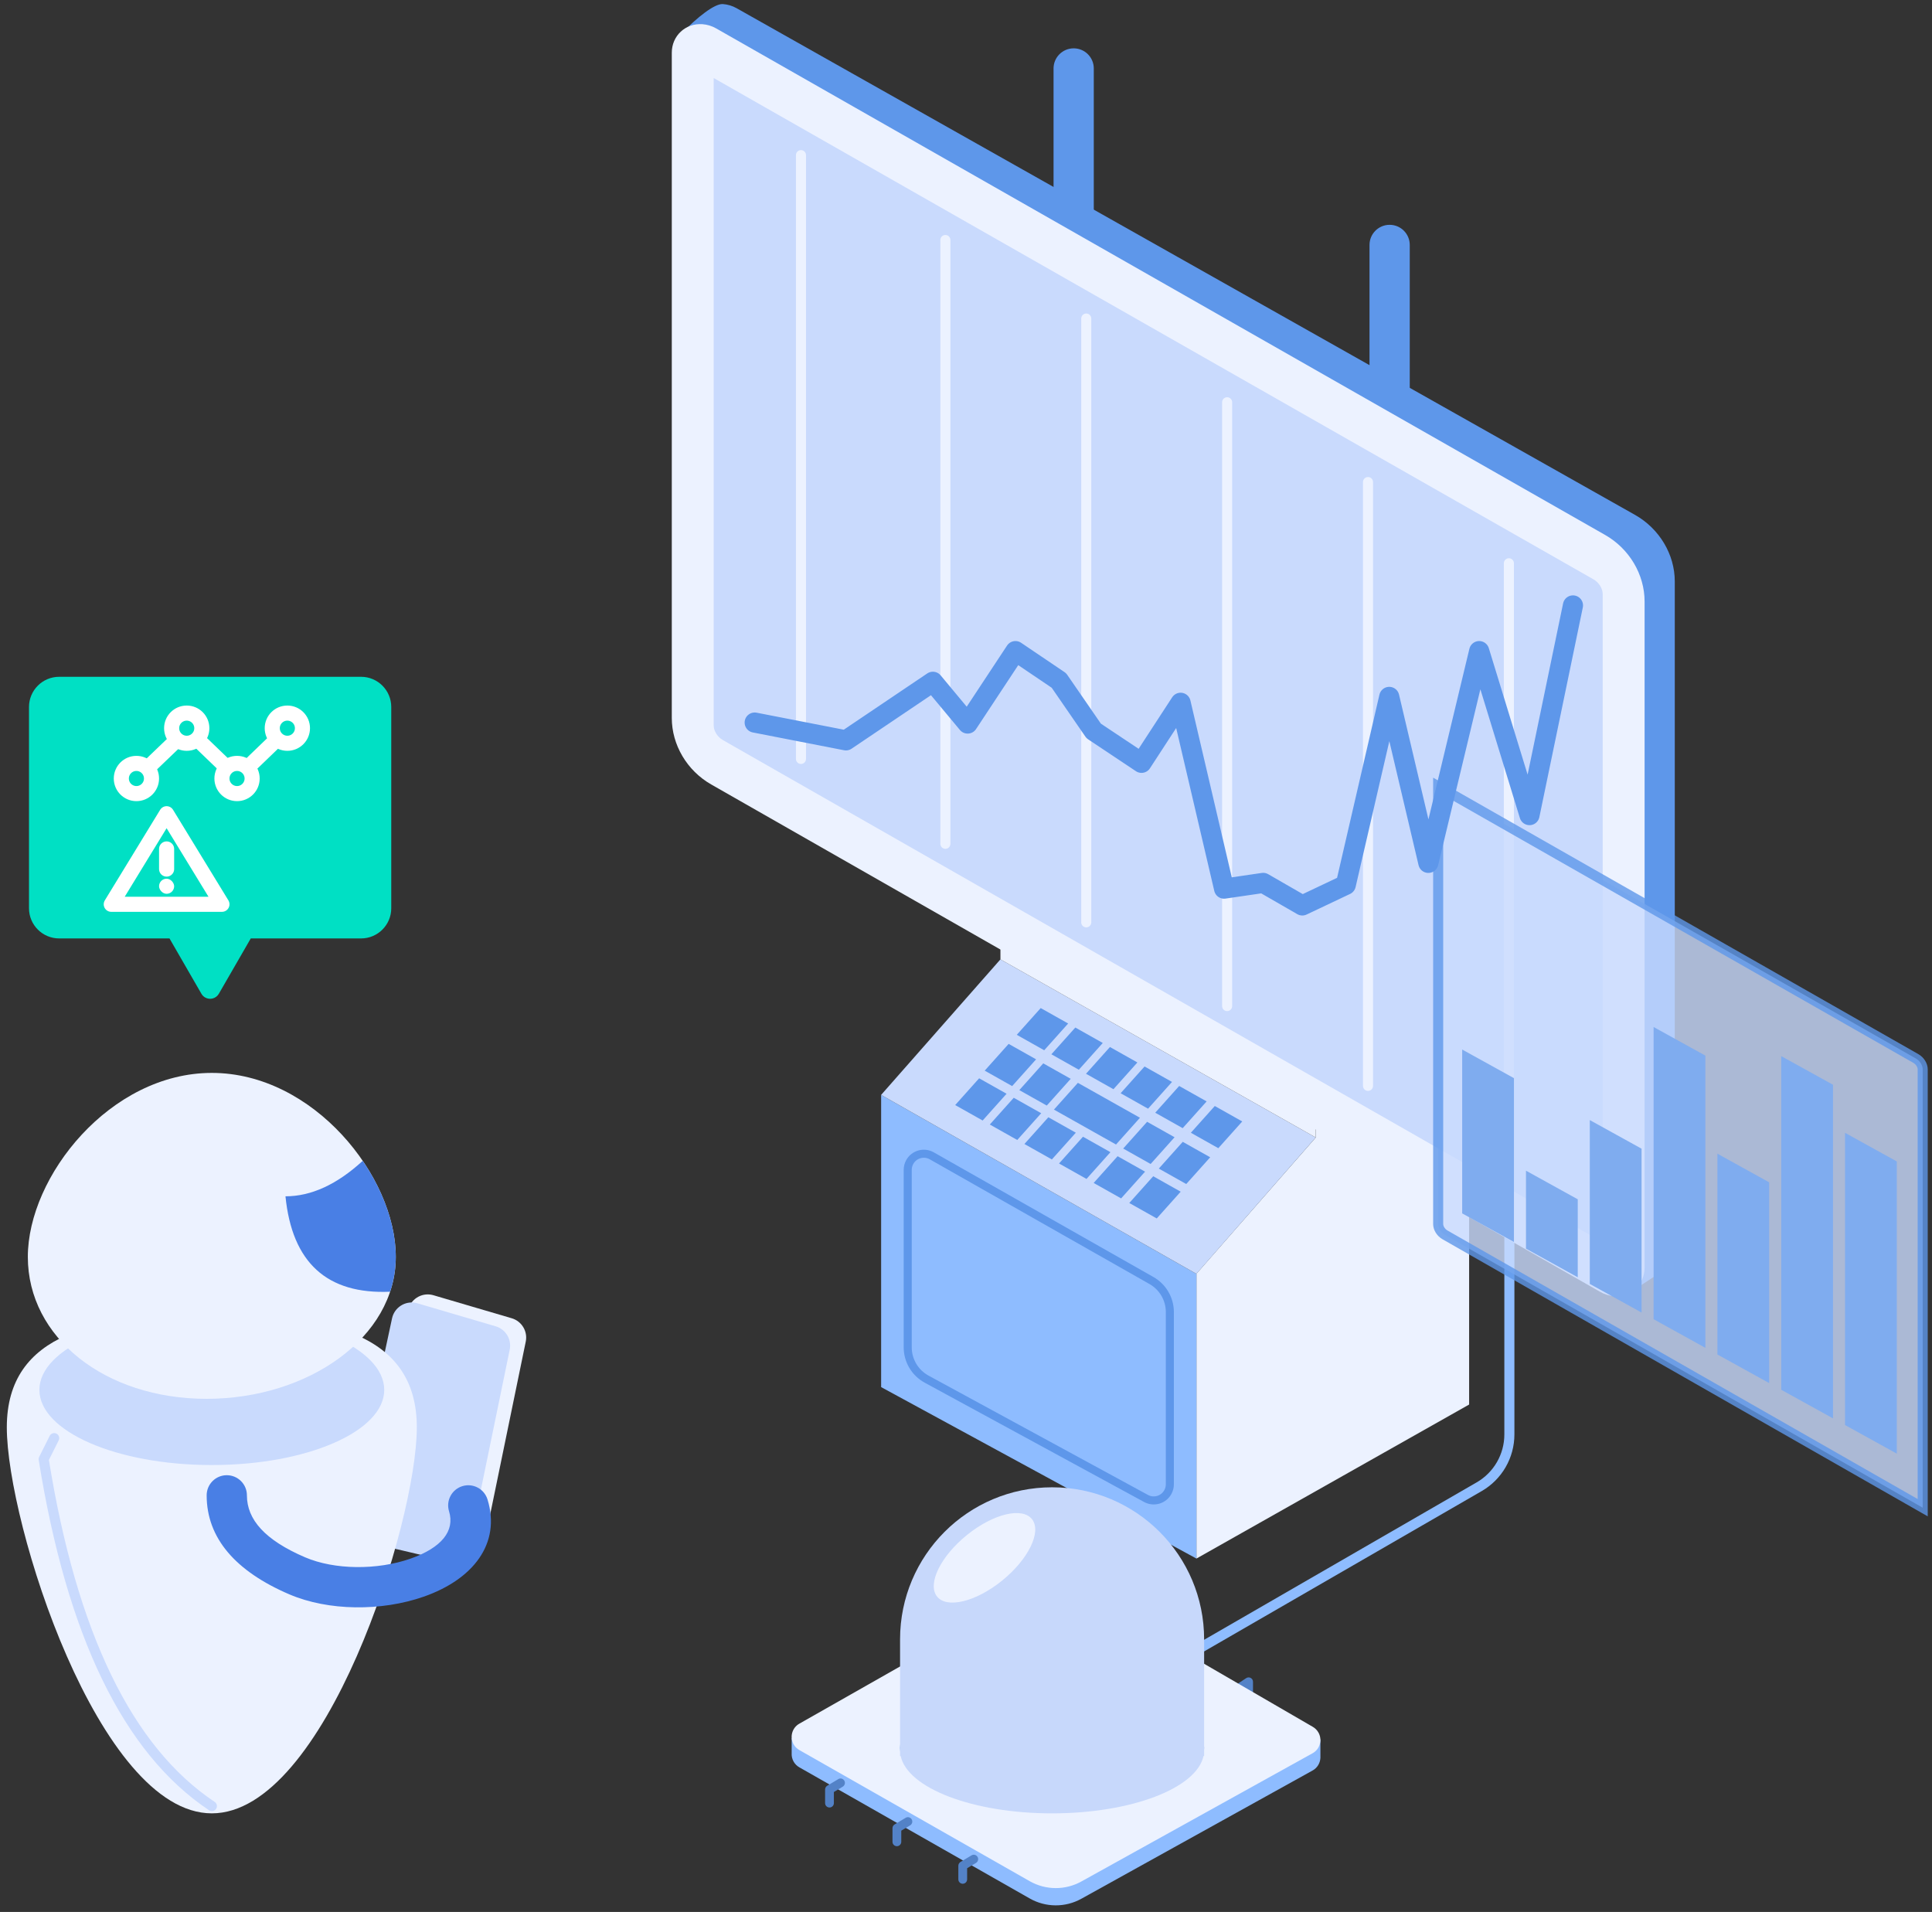 <?xml version="1.0" encoding="UTF-8"?>
<svg width="192px" height="190px" viewBox="0 0 192 190" version="1.1" xmlns="http://www.w3.org/2000/svg" xmlns:xlink="http://www.w3.org/1999/xlink">
    <rect x="0" y="0" width="192" height="190" fill="#333333" stroke="none"/>
    <!-- Generator: Sketch 48.2 (47327) - http://www.bohemiancoding.com/sketch -->
    <title>il_Monitoring</title>
    <desc>Created with Sketch.</desc>
    <defs></defs>
    <g id="Landing-Page---Deliver" stroke="none" stroke-width="1" fill="none" fill-rule="evenodd" transform="translate(-1015, -1328)">
        <g id="Features" transform="translate(0, 1093)">
            <g id="Cards" transform="translate(150, 185)">
                <g id="Monitoring" transform="translate(780, 0)">
                    <g id="il_Monitoring" transform="translate(84, 50)">
                        <path d="M151,97 L151,142.547 C151,144.69 149.857,146.67 148.001,147.742 L106,172" id="Path-41" stroke="#8EBCFF" stroke-linecap="round"></path>
                        <g id="Group-57">
                            <g id="Group-55" transform="translate(67.5, 0)">
                                <g id="Group-52" transform="translate(50, 112) scale(-1, 1) translate(-50, -112) translate(20.5, 69)">
                                    <polygon id="Path-14" fill="#ECF2FF" points="0 16.856 0 70.575 27.1 85.88 27.1 57.578 15.244 44.037 15.244 24.559"></polygon>
                                    <polygon id="Path-15" fill="#8EBCFF" points="27.1 57.587 58.434 39.803 58.434 68.842 27.1 85.88"></polygon>
                                    <path d="M31.565,58.253 C30.439,58.893 29.742,60.088 29.742,61.384 L29.742,78.503 C29.742,78.77 29.809,79.033 29.937,79.267 C30.359,80.044 31.33,80.331 32.107,79.909 L53.911,68.052 C55.07,67.422 55.792,66.208 55.792,64.889 L55.792,47.251 C55.792,46.974 55.72,46.702 55.583,46.461 C55.147,45.693 54.17,45.423 53.402,45.859 L31.565,58.253 Z" id="Path-15" stroke="#5E97EA" stroke-width="0.8"></path>
                                    <polygon id="Path-15" fill="#C9DAFD" points="27.1 57.587 58.434 39.803 46.578 26.336 15.244 44.037"></polygon>
                                    <polygon id="Path-15" fill="#ECF2FF" points="15.244 24.559 46.578 6.775 46.578 26.336 15.244 44.037"></polygon>
                                    <polygon id="Path-15" fill="#5E97EA" points="20.592 24.848 41.229 13.135 41.229 26.018 20.592 37.677"></polygon>
                                    <polygon id="Path-15" fill="#8EBCFF" points="15.244 24.559 46.578 6.775 31.334 0.083 0.11 16.856"></polygon>
                                    <path d="M22.546,42.443 L25.275,40.908 L27.654,43.567 L24.925,45.101 L22.546,42.443 Z M25.732,46.003 L28.46,44.468 L30.839,47.127 L28.111,48.662 L25.732,46.003 Z M26.086,40.451 L28.815,38.917 L31.194,41.575 L28.465,43.11 L26.086,40.451 Z M29.272,44.012 L32.001,42.477 L34.379,45.135 L31.651,46.67 L29.272,44.012 Z M29.526,38.516 L32.255,36.981 L34.634,39.64 L31.905,41.175 L29.526,38.516 Z M38.881,38.606 L41.26,41.265 L35.091,44.735 L32.712,42.076 L38.881,38.606 Z M32.967,36.581 L35.695,35.046 L38.074,37.704 L35.346,39.239 L32.967,36.581 Z M36.407,34.645 L39.136,33.11 L41.515,35.769 L38.786,37.304 L36.407,34.645 Z M39.593,38.206 L42.322,36.671 L44.701,39.329 L41.972,40.864 L39.593,38.206 Z M39.848,32.71 L42.576,31.175 L44.955,33.834 L42.227,35.369 L39.848,32.71 Z M43.034,36.27 L45.762,34.735 L48.141,37.394 L45.413,38.929 L43.034,36.27 Z M28.665,49.423 L31.394,47.888 L33.773,50.547 L31.044,52.082 L28.665,49.423 Z M32.205,47.432 L34.934,45.897 L37.313,48.555 L34.584,50.09 L32.205,47.432 Z M35.646,45.496 L38.374,43.961 L40.753,46.62 L38.025,48.155 L35.646,45.496 Z M39.086,43.561 L41.815,42.026 L44.194,44.684 L41.465,46.219 L39.086,43.561 Z M42.526,41.625 L45.255,40.09 L47.634,42.749 L44.905,44.284 L42.526,41.625 Z M45.967,39.69 L48.695,38.155 L51.074,40.814 L48.346,42.349 L45.967,39.69 Z" id="Combined-Shape" fill="#5E97EA"></path>
                                </g>
                                <g id="Group-49">
                                    <path d="M6.712,0.82 L95.982,51.164 C98.407,52.532 99.938,55.091 99.938,57.776 L99.938,123.965 C99.938,124.919 99.494,125.74 98.8,126.251 C98.674,126.344 97.628,127.036 95.662,128.329 C95.83,127.192 95.772,126.542 95.486,126.381 L6.213,75.951 C3.791,74.582 2.262,72.025 2.262,69.342 C0.433,26.503 0.085,4.501 1.217,3.335 C2.791,1.715 4.518,0.349 5.334,0.404 C5.813,0.436 6.284,0.579 6.712,0.82 Z" id="Rectangle-6-Copy" fill="#5E97EA"></path>
                                    <g id="Group-51" transform="translate(23.6, 3.923)" fill="#5E97EA" fill-rule="nonzero">
                                        <path d="M33.212,92.939 C32.197,93.375 31.727,94.55 32.162,95.566 C32.597,96.581 33.773,97.051 34.788,96.616 L48.788,90.616 C49.523,90.301 50,89.578 50,88.778 L50,20.418 C50,19.314 49.105,18.418 48,18.418 C46.895,18.418 46,19.314 46,20.418 L46,87.459 L33.212,92.939 Z" id="Path-2"></path>
                                        <path d="M1.812,75.402 C0.797,75.837 0.327,77.013 0.762,78.028 C1.197,79.044 2.373,79.514 3.388,79.079 L17.388,73.079 C18.123,72.764 18.6,72.04 18.6,71.24 L18.6,2.881 C18.6,1.776 17.705,0.881 16.6,0.881 C15.495,0.881 14.6,1.776 14.6,2.881 L14.6,69.922 L1.812,75.402 Z" id="Path-2-Copy"></path>
                                    </g>
                                    <path d="M4.666,2.82 L93.022,53.164 C95.423,54.532 96.938,57.091 96.938,59.776 L96.938,125.965 C96.938,127.644 95.577,128.913 93.897,128.798 C93.423,128.766 92.955,128.623 92.532,128.381 L4.173,77.951 C1.775,76.582 0.262,74.025 0.262,71.342 L0.262,5.237 C0.262,3.557 1.623,2.289 3.303,2.404 C3.776,2.436 4.243,2.579 4.666,2.82 Z" id="Rectangle-6-Copy" fill="#ECF2FF"></path>
                                    <path d="M4.427,7.755 L4.427,72.093 C4.427,72.624 4.784,73.228 5.351,73.551 L92.773,123.447 L92.773,59.026 C92.773,58.493 92.415,57.889 91.848,57.566 L4.427,7.755 Z" id="Rectangle-6-Copy" fill="#C9DAFD" fill-rule="nonzero"></path>
                                    <g id="Group-50" transform="translate(12.1, 14.601)" fill="#ECF2FF" fill-rule="nonzero">
                                        <path d="M0.5,0.815 C0.5,0.539 0.724,0.315 1,0.315 C1.276,0.315 1.5,0.539 1.5,0.815 L1.5,60.817 C1.5,61.093 1.276,61.317 1,61.317 C0.724,61.317 0.5,61.093 0.5,60.817 L0.5,0.815 Z M14.851,9.25 C14.851,8.973 15.075,8.75 15.351,8.75 C15.627,8.75 15.851,8.973 15.851,9.25 L15.851,69.252 C15.851,69.528 15.627,69.752 15.351,69.752 C15.075,69.752 14.851,69.528 14.851,69.252 L14.851,9.25 Z M28.851,17.054 C28.851,16.777 29.075,16.554 29.351,16.554 C29.627,16.554 29.851,16.777 29.851,17.054 L29.851,77.056 C29.851,77.332 29.627,77.556 29.351,77.556 C29.075,77.556 28.851,77.332 28.851,77.056 L28.851,17.054 Z M42.851,25.374 C42.851,25.098 43.075,24.874 43.351,24.874 C43.627,24.874 43.851,25.098 43.851,25.374 L43.851,85.377 C43.851,85.653 43.627,85.877 43.351,85.877 C43.075,85.877 42.851,85.653 42.851,85.377 L42.851,25.374 Z M56.851,33.304 C56.851,33.028 57.075,32.804 57.351,32.804 C57.627,32.804 57.851,33.028 57.851,33.304 L57.851,93.307 C57.851,93.583 57.627,93.807 57.351,93.807 C57.075,93.807 56.851,93.583 56.851,93.307 L56.851,33.304 Z M70.851,41.373 C70.851,41.097 71.075,40.873 71.351,40.873 C71.627,40.873 71.851,41.097 71.851,41.373 L71.851,101.375 C71.851,101.651 71.627,101.875 71.351,101.875 C71.075,101.875 70.851,101.651 70.851,101.375 L70.851,41.373 Z" id="Combined-Shape"></path>
                                    </g>
                                </g>
                            </g>
                            <g id="Group-58" transform="translate(78.5, 147)">
                                <g id="Group-32" transform="translate(0.65, 10.541)">
                                    <path d="M53.068,17.16 C53.042,17.662 52.766,18.139 52.295,18.4 L29.315,31.145 C27.715,32.032 25.771,32.021 24.181,31.116 L1.283,18.083 C1.047,17.949 0.852,17.753 0.718,17.516 C0.568,17.251 0.508,16.961 0.526,16.679 L0.526,15.197 L1.276,15.197 L1.276,15.469 C1.279,15.468 1.281,15.466 1.284,15.465 L24.183,2.459 C25.803,1.539 27.789,1.548 29.401,2.483 L52.319,15.78 L52.319,15.304 L53.07,15.304 L53.07,17.16 L53.068,17.16 Z" id="Combined-Shape" fill="#8EBCFF"></path>
                                    <path d="M4.72,21.642 C4.72,21.883 4.525,22.078 4.284,22.078 C4.043,22.078 3.847,21.883 3.847,21.642 L3.847,20.29 C3.847,20.136 3.928,19.994 4.059,19.915 L5.156,19.257 C5.362,19.133 5.63,19.2 5.754,19.407 C5.878,19.614 5.811,19.882 5.605,20.006 L4.72,20.537 L4.72,21.642 Z" id="Path-3" fill="#5382C7" fill-rule="nonzero"></path>
                                    <path d="M11.417,25.487 C11.417,25.728 11.221,25.923 10.98,25.923 C10.739,25.923 10.544,25.728 10.544,25.487 L10.544,24.134 C10.544,23.981 10.624,23.839 10.756,23.76 L11.852,23.102 C12.059,22.978 12.327,23.045 12.451,23.252 C12.575,23.459 12.508,23.727 12.301,23.851 L11.417,24.382 L11.417,25.487 Z" id="Path-3-Copy" fill="#5382C7" fill-rule="nonzero"></path>
                                    <path d="M17.962,29.219 C17.962,29.46 17.767,29.655 17.526,29.655 C17.285,29.655 17.089,29.46 17.089,29.219 L17.089,27.867 C17.089,27.713 17.17,27.571 17.301,27.492 L18.398,26.834 C18.604,26.71 18.872,26.777 18.996,26.984 C19.12,27.191 19.053,27.459 18.847,27.583 L17.962,28.114 L17.962,29.219 Z" id="Path-3-Copy-2" fill="#5382C7" fill-rule="nonzero"></path>
                                    <path d="M32.232,2.742 C32.031,2.876 31.76,2.822 31.627,2.621 C31.493,2.421 31.547,2.15 31.748,2.016 L32.482,1.526 C32.772,1.333 33.161,1.541 33.161,1.889 L33.161,3.199 C33.161,3.44 32.965,3.635 32.724,3.635 C32.483,3.635 32.288,3.44 32.288,3.199 L32.288,2.705 L32.232,2.742 Z" id="Path-5" fill="#5382C7" fill-rule="nonzero"></path>
                                    <path d="M38.902,6.671 C38.702,6.805 38.431,6.751 38.297,6.55 C38.164,6.35 38.218,6.079 38.418,5.945 L39.153,5.456 C39.443,5.262 39.831,5.47 39.831,5.819 L39.831,7.128 C39.831,7.369 39.636,7.564 39.395,7.564 C39.154,7.564 38.958,7.369 38.958,7.128 L38.958,6.634 L38.902,6.671 Z" id="Path-5-Copy" fill="#5382C7" fill-rule="nonzero"></path>
                                    <path d="M45.444,10.437 C45.243,10.571 44.972,10.517 44.838,10.316 C44.705,10.116 44.759,9.845 44.959,9.711 L45.694,9.222 C45.984,9.028 46.372,9.236 46.372,9.585 L46.372,10.894 C46.372,11.135 46.177,11.33 45.936,11.33 C45.695,11.33 45.5,11.135 45.5,10.894 L45.5,10.4 L45.444,10.437 Z" id="Path-5-Copy-2" fill="#5382C7" fill-rule="nonzero"></path>
                                    <path d="M1.283,16.367 L24.181,29.4 C25.771,30.305 27.715,30.316 29.315,29.429 L52.295,16.685 C53.021,16.283 53.283,15.367 52.882,14.64 C52.75,14.401 52.556,14.202 52.321,14.066 L29.401,0.768 C27.789,-0.168 25.803,-0.177 24.183,0.744 L1.284,13.749 C0.563,14.159 0.309,15.077 0.718,15.8 C0.852,16.037 1.047,16.233 1.283,16.367 Z" id="Rectangle-6-Copy" fill="#ECF2FF"></path>
                                </g>
                                <ellipse id="Oval-6" fill="#5E97EA" cx="27.056" cy="26.704" rx="15.109" ry="6.264"></ellipse>
                                <g id="Group-59" transform="translate(13.5, 9)">
                                    <circle id="Oval-7" fill="#8BBAFE" cx="8.786" cy="8" r="8"></circle>
                                    <circle id="Oval-7-Copy" fill="#ECF2FF" cx="19" cy="8" r="8"></circle>
                                    <path d="M13.893,1.842 C15.66,3.309 16.786,5.523 16.786,8 C16.786,10.477 15.66,12.691 13.893,14.158 C12.125,12.691 11,10.477 11,8 C11,5.523 12.125,3.309 13.893,1.842 Z" id="Combined-Shape" fill="#8EBCFF"></path>
                                </g>
                                <path d="M42.104,27.503 L42.165,27.503 L42.165,15.908 C42.165,7.563 35.4,0.799 27.056,0.799 C18.711,0.799 11.947,7.563 11.947,15.908 L11.947,27.503 L12.008,27.503 C12.697,30.698 19.171,33.201 27.056,33.201 C34.94,33.201 41.414,30.698 42.104,27.503 Z" id="Combined-Shape" fill="#C7D8FB" style="mix-blend-mode: multiply;"></path>
                                <path d="M22.066,10.089 C24.682,7.979 26.03,5.248 25.076,3.989 C24.122,2.729 21.228,3.417 18.611,5.526 C15.994,7.636 14.647,10.367 15.601,11.626 C16.555,12.886 19.449,12.198 22.066,10.089 Z" id="Oval" fill="#ECF2FF"></path>
                            </g>
                            <path d="M143.924,78.139 L143.924,121.64 C143.924,122.033 144.188,122.478 144.606,122.717 L192.076,149.826 L192.076,106.264 C192.076,105.871 191.812,105.425 191.393,105.186 L143.924,78.139 Z" id="Rectangle-6-Copy" stroke="#5E97EA" fill="#C9DAFD" fill-rule="nonzero" opacity="0.8"></path>
                            <path d="M152.651,116.335 L157.795,119.179 L157.795,126.929 L152.651,124.085 L152.651,116.335 Z M158.992,111.306 L164.137,114.15 L164.137,130.434 L158.992,127.59 L158.992,111.306 Z M146.309,104.296 L151.454,107.14 L151.454,123.423 L146.309,120.579 L146.309,104.296 Z M165.333,102.057 L170.478,104.901 L170.478,133.939 L165.333,131.095 L165.333,102.057 Z M171.674,114.647 L176.819,117.491 L176.819,137.444 L171.674,134.601 L171.674,114.647 Z M178.016,104.951 L183.16,107.795 L183.16,140.95 L178.016,138.106 L178.016,104.951 Z M184.357,112.573 L189.502,115.417 L189.502,144.455 L184.357,141.611 L184.357,112.573 Z" id="Combined-Shape" fill="#7FACEF"></path>
                            <g id="Group-54" transform="translate(0.882, 65.756)">
                                <g id="Group-18-Copy" transform="translate(0, 0.805)">
                                    <path d="M33.492,82.618 L41.492,83.618 C42.588,83.755 43.587,82.978 43.724,81.882 C43.861,80.786 43.084,79.786 41.988,79.649 L33.988,78.649 C32.892,78.512 31.892,79.29 31.755,80.386 C31.618,81.482 32.396,82.481 33.492,82.618 Z" id="Path-36" fill="#5382C7" fill-rule="nonzero"></path>
                                    <g id="Group-56" transform="translate(34.74, 61.819)">
                                        <path d="M4.334,9.288 L5.932,1.832 C6.164,0.752 7.227,0.064 8.307,0.295 C8.356,0.306 8.404,0.318 8.452,0.332 L16.232,2.62 C17.23,2.914 17.837,3.923 17.627,4.942 L13.631,24.354 C13.408,25.436 12.35,26.132 11.268,25.909 C11.25,25.906 11.232,25.902 11.214,25.897 L1.601,23.636 L4.334,9.288 Z" id="Path-26-Copy" fill="#ECF2FF"></path>
                                        <path d="M2.74,10.09 L4.338,2.633 C4.569,1.553 5.633,0.865 6.713,1.096 C6.762,1.107 6.81,1.119 6.858,1.133 L14.638,3.422 C15.636,3.715 16.243,4.725 16.033,5.744 L12.036,25.155 C11.814,26.237 10.756,26.933 9.674,26.711 C9.656,26.707 9.638,26.703 9.619,26.699 L0.007,24.437 L2.74,10.09 Z" id="Path-26" fill="#C9DAFD"></path>
                                    </g>
                                    <path d="M21.168,113.639 C32.42,113.639 41.541,84.785 41.541,75.281 C41.541,65.777 32.42,64.088 21.168,64.088 C9.916,64.088 0.795,65.777 0.795,75.281 C0.795,84.785 9.916,113.639 21.168,113.639 Z" id="Oval-4" fill="#ECF2FF"></path>
                                    <path d="M20.656,82.036 C20.656,86.295 23.538,89.59 28.868,91.874 C32.745,93.536 38.017,93.579 42.228,92.106 C47.133,90.39 49.918,86.836 48.567,82.447 C48.242,81.392 47.123,80.799 46.067,81.124 C45.012,81.449 44.419,82.568 44.744,83.624 C45.34,85.559 44.022,87.24 40.907,88.33 C37.608,89.484 33.365,89.449 30.443,88.197 C26.44,86.481 24.656,84.442 24.656,82.036 C24.656,80.931 23.76,80.036 22.656,80.036 C21.551,80.036 20.656,80.931 20.656,82.036 Z" id="Path-34" fill="#497FE5" fill-rule="nonzero"></path>
                                    <path d="M21.175,112.918 C12.816,107.346 7.244,95.853 4.458,78.44 L5.503,76.351" id="Path-28" stroke="#C9DAFD" stroke-linecap="round" stroke-linejoin="round"></path>
                                    <path d="M21.168,79.026 C30.631,79.026 38.303,75.682 38.303,71.557 C38.303,67.432 30.631,64.088 21.168,64.088 C11.705,64.088 4.033,67.432 4.033,71.557 C4.033,75.682 11.705,79.026 21.168,79.026 Z" id="Oval-4" fill="#C9DAFD"></path>
                                    <path d="M20.646,72.446 C30.743,72.446 39.451,66.35 39.451,58.342 C39.451,50.334 31.266,40.058 21.168,40.058 C11.07,40.058 2.884,50.334 2.884,58.342 C2.884,66.35 10.548,72.446 20.646,72.446 Z" id="Oval-3" fill="#ECF2FF"></path>
                                    <path d="M25.038,26.695 L21.866,32.193 C21.59,32.672 20.979,32.836 20.5,32.56 C20.348,32.472 20.222,32.346 20.134,32.193 L16.962,26.695 L6,26.695 C4.343,26.695 3,25.352 3,23.695 L3,3.695 C3,2.038 4.343,0.695 6,0.695 L36,0.695 C37.657,0.695 39,2.038 39,3.695 L39,23.695 C39,25.352 37.657,26.695 36,26.695 L25.038,26.695 Z" id="Combined-Shape-Copy-3" fill="#00E0C4"></path>
                                    <g id="Line-Chart" transform="translate(9.175, 1.802)">
                                        <rect id="Rectangle-41" x="0" y="0" width="24" height="24"></rect>
                                        <g id="Group-15" transform="translate(2, 2.5)">
                                            <g id="Group-14">
                                                <polygon id="Triangle" stroke="#FFFFFF" stroke-width="1.5" stroke-linecap="round" stroke-linejoin="round" points="5.5 10 11 19 0 19"></polygon>
                                                <g id="Group-26" transform="translate(1, 0)" stroke="#FFFFFF" stroke-width="1.5">
                                                    <circle id="Oval-5" cx="1.5" cy="6.5" r="1.5"></circle>
                                                    <circle id="Oval-5" cx="6.5" cy="1.5" r="1.5"></circle>
                                                    <circle id="Oval-5" cx="11.5" cy="6.5" r="1.5"></circle>
                                                    <circle id="Oval-5" cx="16.5" cy="1.5" r="1.5"></circle>
                                                    <path d="M2.513,5.548 L5.574,2.61" id="Path-7"></path>
                                                    <path d="M12.443,5.515 L15.557,2.513" id="Path-7"></path>
                                                    <path d="M7.516,2.561 L10.573,5.502" id="Path-8"></path>
                                                </g>
                                                <path d="M5.5,13.5 L5.5,15.5" id="Path-44" stroke="#FFFFFF" stroke-width="1.5" stroke-linecap="round"></path>
                                                <rect id="Rectangle-12" fill="#FFFFFF" x="4.75" y="16.457" width="1.5" height="1.5" rx="0.75"></rect>
                                            </g>
                                        </g>
                                    </g>
                                    <path d="M38.888,61.803 C39.255,60.702 39.451,59.543 39.451,58.342 C39.451,55.257 38.237,51.835 36.166,48.795 C33.607,51.145 31.047,52.321 28.488,52.321 C29.147,58.913 32.614,62.074 38.888,61.803 Z" id="Combined-Shape" fill="#497FE5"></path>
                                </g>
                            </g>
                        </g>
                        <polyline id="Path-42" stroke="#5E97EA" stroke-width="2" stroke-linecap="round" stroke-linejoin="round" points="76 71.804 85.07 73.573 93.709 67.751 97.164 71.901 101.915 64.703 106.235 67.623 109.69 72.637 114.441 75.805 118.328 69.838 122.648 88.307 126.535 87.738 130.422 89.977 134.742 87.93 139.061 69.254 142.948 85.746 148 64.703 153 81 157.319 60.164"></polyline>
                    </g>
                </g>
            </g>
        </g>
    </g>
</svg>